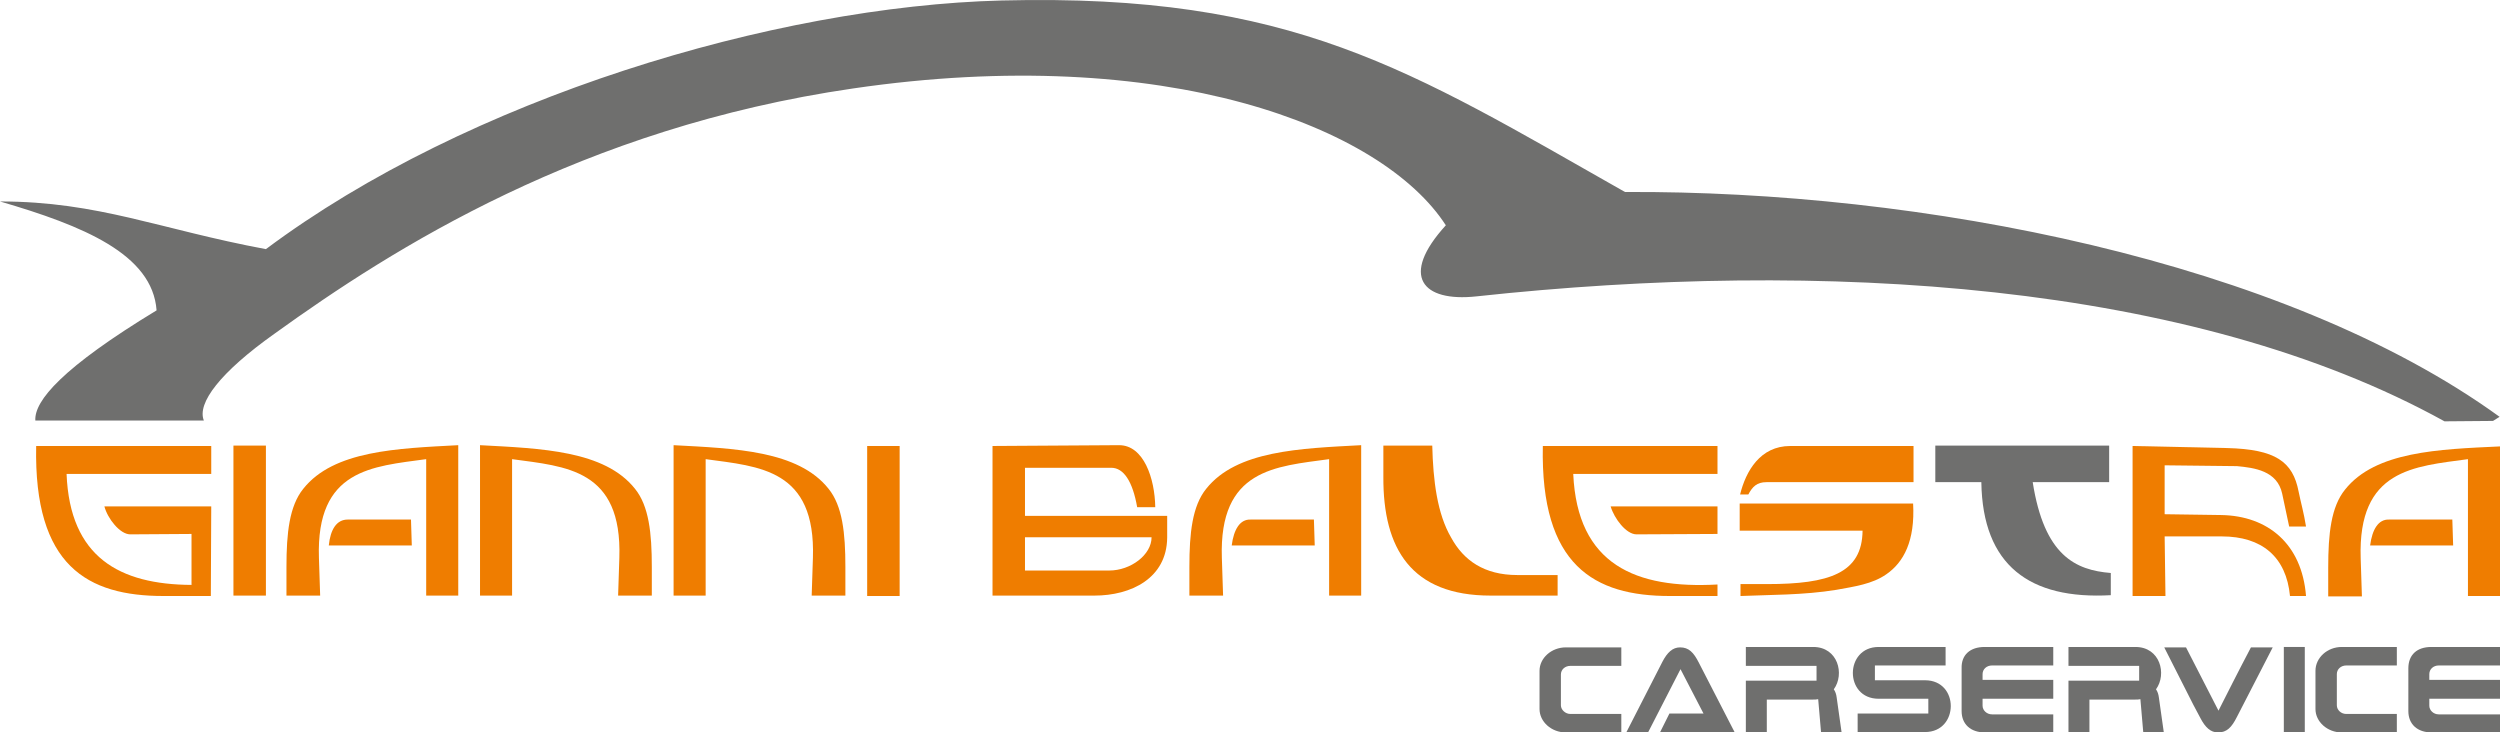 <?xml version="1.0" encoding="UTF-8"?><svg id="Layer_2" xmlns="http://www.w3.org/2000/svg" viewBox="0 0 608.3 178.22"><defs><style>.cls-1,.cls-2{fill:#ef7d00;}.cls-3,.cls-4{fill:#6f6f6e;}.cls-4,.cls-2{fill-rule:evenodd;}</style></defs><g id="Livello_1"><g><path class="cls-4" d="M49.6,102.32H8.6c-.3-4.8,6.6-12.9,29.5-26.8-1-13.7-17.9-20.6-38.1-26.5,24,0,38.9,6.8,64.7,11.6C113.8,23.92,188.5,1.52,243.7,.12c70.9-1.8,99.3,16.9,151.7,46.6,71.7-.4,160.2,16.6,212.8,54.7l-1.6,1-11.8,.1c-61.5-34-151.5-39.5-235.6-30.4-13.1,1.4-18.7-4.9-7.4-17.3-15.5-24-68.4-44.4-144.2-33.3-66,9.6-112.1,39-140.7,59.6-13.4,9.5-19,17-17.3,21.2Z"/><path class="cls-2" d="M241.5,108.52v36.4h24.8c8.9,0,17.6-4.2,17.7-14.1v-5.3h-34.6v-11.7h21c3,0,5.2,3.3,6.3,9.6h4.4c-.1-7-2.8-15.1-8.8-15.1l-30.8,.2Zm8,22.2h30.7c0,4.3-5.1,8.1-10.3,8.1h-20.5v-8.1h.1Z"/><path class="cls-2" d="M299.7,132.72h20.2l-.2-6.3h-15.4c-2.6-.1-4.1,2.4-4.6,6.3m31.5,12.2h-7.8v-33.2c-13.1,1.8-26.8,2.4-26.1,24l.3,9.2h-8.2v-7c0-8.2,.7-14.8,4.1-19,7.4-9.3,22.8-9.8,37.7-10.6v36.6Z"/><path class="cls-2" d="M348.5,108.42h-11.9v7.6c-.1,17.5,6.8,28.9,26.1,28.9h16.3v-5h-9.8c-8.1,0-13.1-3.6-16.1-9.1-3.4-5.8-4.4-13.9-4.6-22.4"/><path class="cls-2" d="M417.9,129.92v-6.7h-26c.9,3,3.8,6.8,6.3,6.8l19.7-.1Zm-35.1-14.6h35.1v-6.8h-42.5c-.6,29.1,12.5,36.5,30.9,36.5h11.6v-2.8c-19.9,1.1-34.1-4.8-35.1-26.9Z"/><path class="cls-2" d="M423.3,129.12v-6.6h42.2c.5,9.1-2.3,14.3-6.5,17.2-3.4,2.4-7.8,3-12.2,3.8-7.9,1.3-16.4,1.2-23.3,1.5v-2.9h6.5c15,0,23.1-2.6,23.2-13h-29.9Zm42.3-11.8v-8.8h-30c-7.3,0-10.8,6.1-12.2,11.8h2c1-1.9,2.1-3,4.4-3h35.8Z"/><path class="cls-4" d="M471,108.42h42.2v8.9h-18.6c2.8,17.9,10.4,21.4,19,22.1v5.4c-19.7,1.1-31.2-7.2-31.5-27.5h-11.2v-8.9h.1Z"/><path class="cls-2" d="M576.7,132.72h20.2l-.2-6.3h-15.4c-2.6-.1-4.1,2.4-4.6,6.3m31.6,12.3h-7.8v-33.3c-13.1,1.8-26.8,2.4-26.1,24.1l.3,9.3h-8.2v-7c0-8.3,.7-14.8,4.1-19,7.4-9.3,22.8-9.8,37.7-10.5v36.4Z"/><path class="cls-2" d="M526.9,145.02h-8v-36.5l23,.5c11.8,.3,16,3.3,17.4,10.6,.5,2.5,1.3,5.3,1.8,8.5h-4.1l-1.7-8c-1.2-5.6-6.8-6.3-11-6.7l-17.6-.2v11.9l13.8,.2c11.3,.2,19.6,7,20.6,19.7h-3.9c-.9-9.5-6.8-14.5-16.6-14.5h-13.9l.2,14.5Z"/><path class="cls-2" d="M80,132.72h20.2l-.2-6.3h-15.4c-2.7,0-4.2,2.4-4.6,6.3m31.5,12.2h-7.8v-33.2c-13.1,1.8-26.8,2.4-26.1,24l.3,9.2h-8.2v-7c0-8.2,.7-14.8,4.1-19,7.4-9.3,22.8-9.8,37.7-10.6v36.6Z"/><path class="cls-2" d="M116.8,144.92h7.8v-33.2c13.1,1.8,26.8,2.4,26.1,24l-.3,9.2h8.2v-7c0-8.2-.7-14.8-4.1-19-7.4-9.3-22.8-9.8-37.7-10.6v36.6h0Z"/><path class="cls-2" d="M163.9,144.92h7.8v-33.2c13.1,1.8,26.8,2.4,26.1,24l-.3,9.2h8.2v-7c0-8.2-.7-14.8-4.1-19-7.4-9.3-22.8-9.8-37.7-10.6v36.6Z"/><path class="cls-2" d="M51.3,145.02h-11.5c-18.5,0-31.6-7.3-31-36.5H51.4v6.8H16.2c.8,20.3,12.9,26.9,30.4,27v-12.4l-14.9,.1c-2.5,0-5.5-3.8-6.3-6.8h26l-.1,21.8h0Z"/><path class="cls-4" d="M473.4,157.42h-16.3c-8.3,0-8.4,12.6,0,12.6h12.1v3.6h-17.2v4.5h16.4c8.3,0,8.4-12.6,0-12.6h-12.2v-3.6h17.2v-4.5Z"/><path class="cls-4" d="M569.8,157.42h13.4v4.5h-12.3c-1.3,0-2.3,.9-2.3,2.1v7.6c0,1.1,1,2.1,2.3,2.1h12.3v4.5h-13.4c-3.5,0-6.4-2.6-6.4-5.7v-9.3c0-3.2,2.9-5.8,6.4-5.8Z"/><path class="cls-4" d="M533.7,171.52l1.7,3.2c1.2,2.3,2.5,3.5,4.3,3.5,2.1,0,3.3-1.2,4.6-3.8l8.7-16.9h-5.3l-2.4,4.6-2,3.9-3.5,6.9-7.9-15.4h-5.3l7.1,14Z"/><rect class="cls-3" x="555.7" y="157.42" width="5.1" height="20.8"/><path class="cls-4" d="M394.5,178.12v.1h-13.5c-3.5,0-6.4-2.6-6.4-5.7v-9.3c0-3.1,2.9-5.7,6.4-5.7h13.5v4.5h-12.4c-1.3,0-2.3,.9-2.3,2.1v7.5c0,1.1,1.1,2.1,2.3,2.1h12.4v3"/><path class="cls-4" d="M404.5,161.02c1.2-2.3,2.5-3.5,4.3-3.5,2.1,0,3.3,1.2,4.6,3.8l8.7,16.9h-18.2l2.3-4.6h8.3l-5.6-10.8-7.9,15.4h-5.3l8.8-17.2Z"/><path class="cls-4" d="M424.9,157.42h16.3c6,0,7.7,6.6,5,10.3,.4,.6,.6,1.2,.7,2l1.2,8.5h-5l-.7-8.1c-.4,.1-.8,.1-1.3,.1h-11.2v8h-5.1v-12.6h17.2v-3.6h-17.2v-4.6h.1Z"/><path class="cls-4" d="M503.3,157.42h16.3c6,0,7.7,6.6,5,10.3,.4,.6,.6,1.2,.7,2l1.2,8.5h-5l-.7-8.1c-.4,.1-.8,.1-1.3,.1h-11.1v8h-5.1v-12.6h17.2v-3.6h-17.2v-4.6Z"/><path class="cls-4" d="M591.6,157.42h16.7v4.5h-14.9c-1.3,0-2.3,.9-2.3,2.1v1.4h17.2v4.6h-17.2v1.7c0,1.1,1,2.1,2.3,2.1h14.9v4.4h-16.6c-3.5,0-5.7-2-5.7-5.2v-10.4c0-3.3,2.1-5.2,5.6-5.2Z"/><path class="cls-4" d="M482.9,157.42h16.7v4.5h-14.9c-1.3,0-2.3,.9-2.3,2.1v1.4h17.2v4.6h-17.2v1.7c0,1.1,1,2.1,2.3,2.1h14.9v4.4h-16.6c-3.5,0-5.7-2-5.7-5.2v-10.4c-.1-3.3,2.1-5.2,5.6-5.2Z"/><rect class="cls-1" x="211" y="108.52" width="7.9" height="36.5"/><rect class="cls-1" x="56.8" y="108.42" width="7.9" height="36.5"/></g></g></svg>